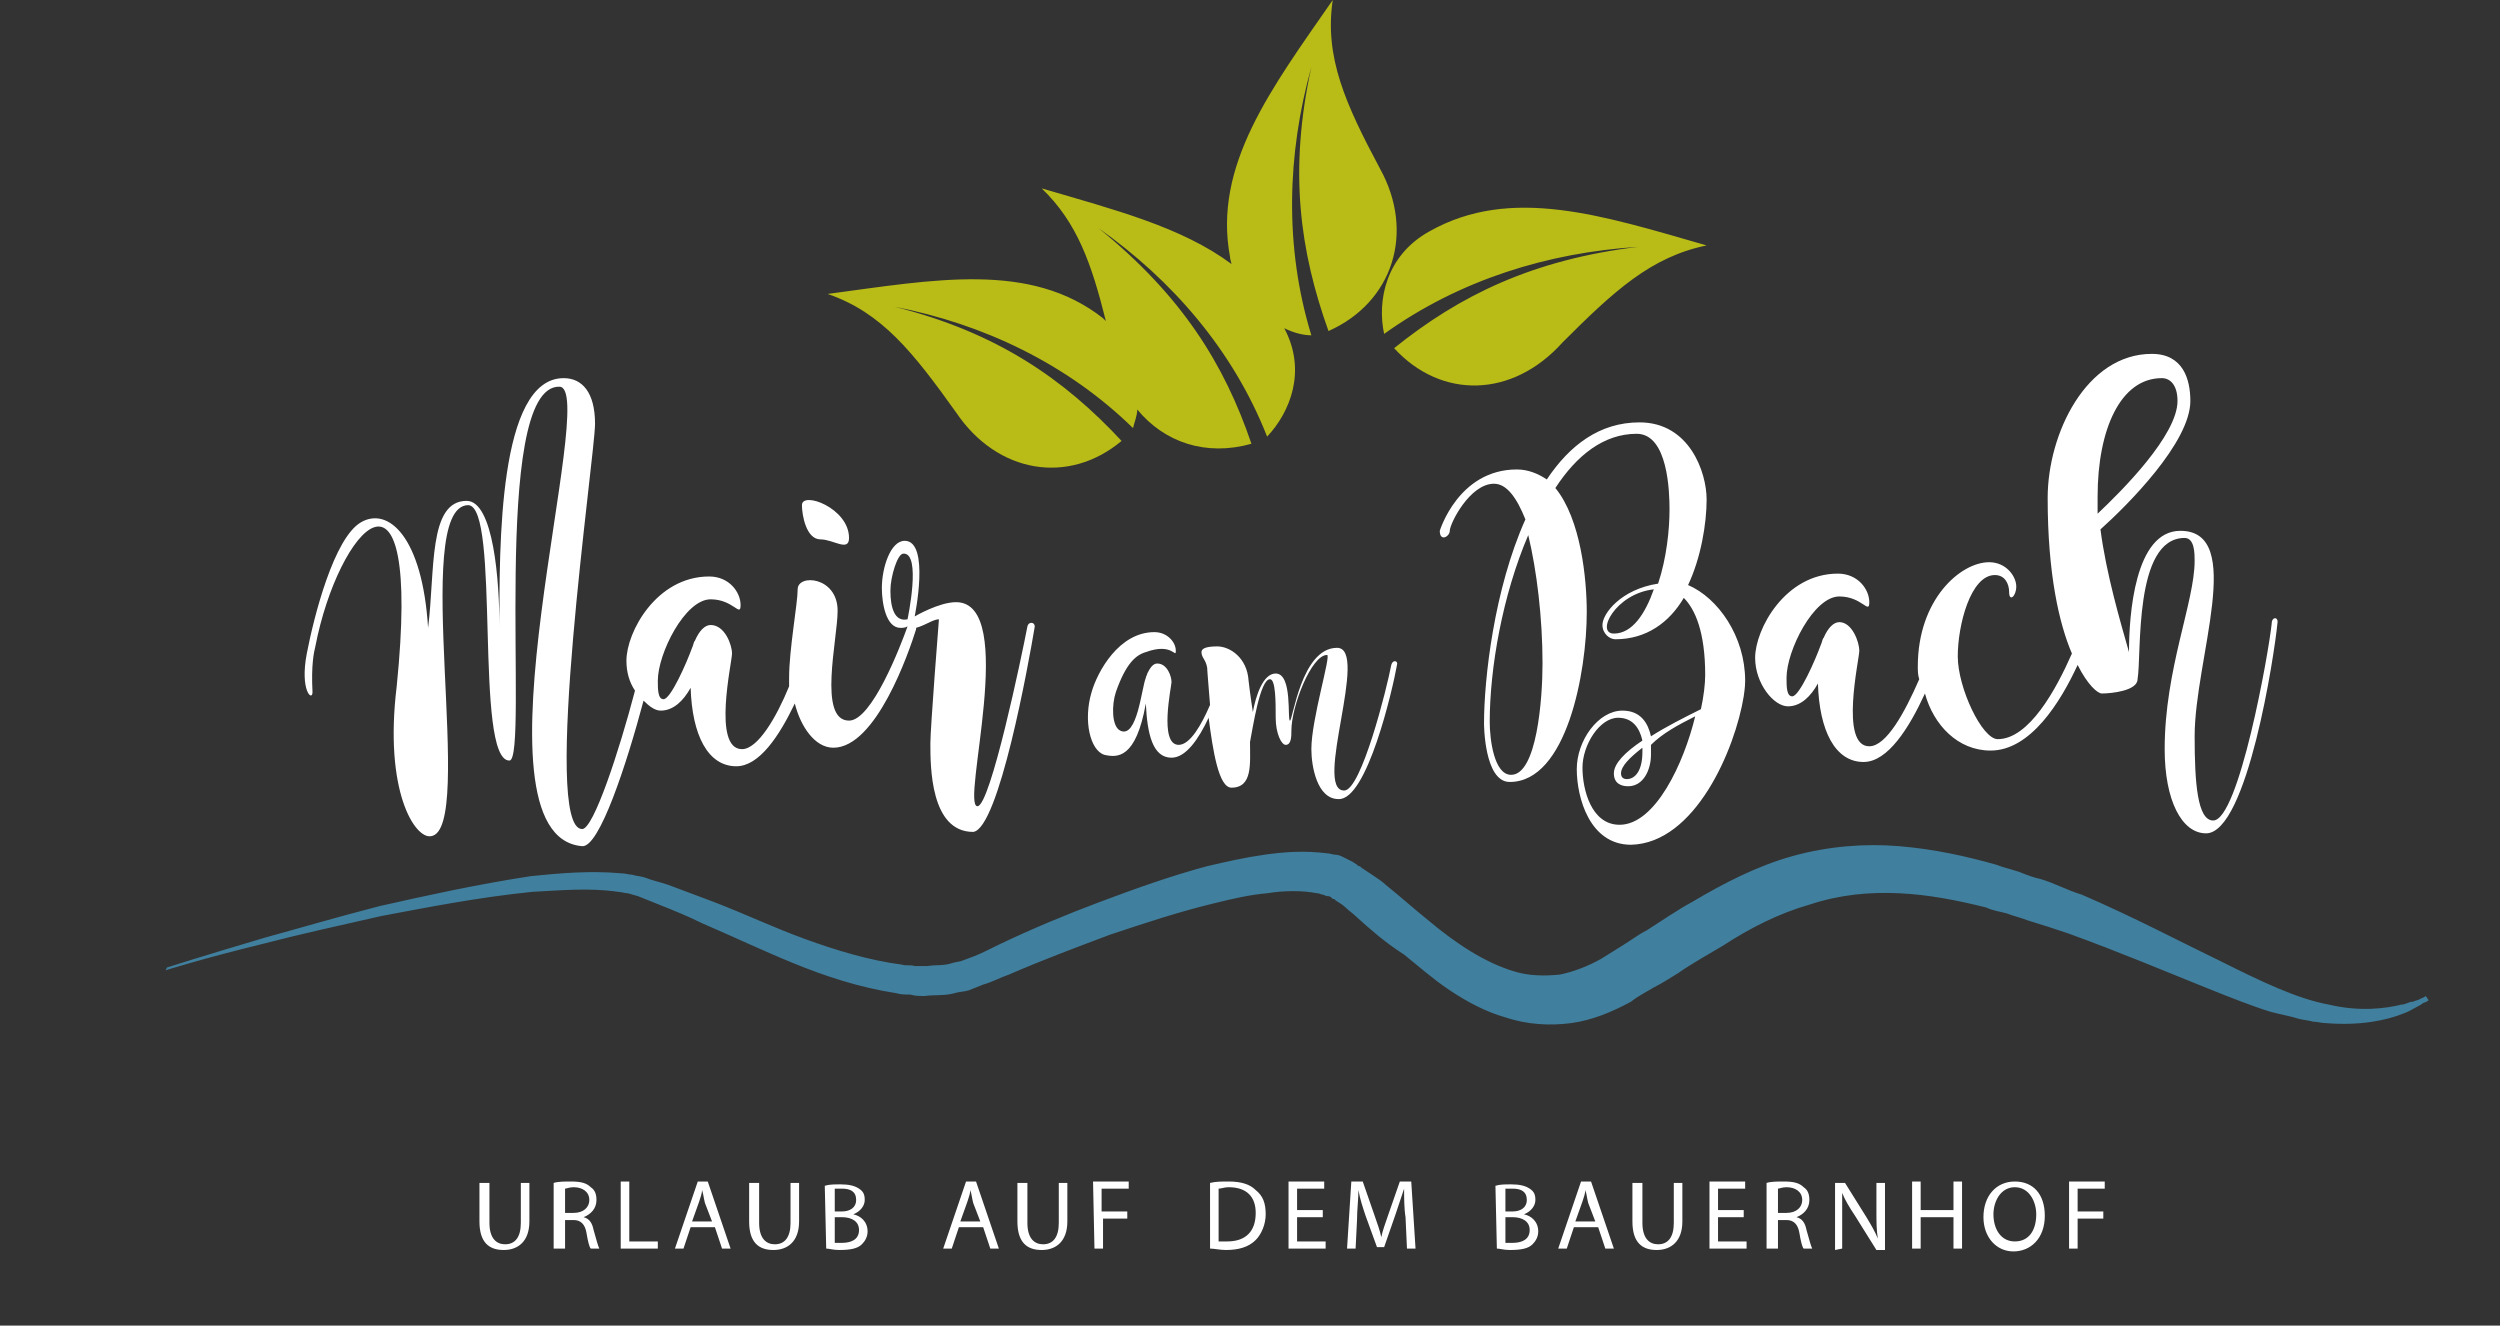<?xml version="1.0" encoding="utf-8"?>
<!-- Generator: Adobe Illustrator 27.0.0, SVG Export Plug-In . SVG Version: 6.00 Build 0)  -->
<svg version="1.1" id="Ebene_1" xmlns="http://www.w3.org/2000/svg" xmlns:xlink="http://www.w3.org/1999/xlink" x="0px" y="0px"
	 viewBox="0 0 175.2 92.9" enable-background="new 0 0 175.2 92.9" xml:space="preserve">
<rect x="0" y="0" width="175.2" height="92.9" fill="#333333" stroke="none"/>
<g id="Ebene_2_00000084516148450401298130000011491951467298500750_">
	<g>
		<path fill="#FFFFFF" d="M59.5,37.7c0-2.1-3.3-3.3-3.3-2.3c0,0.7,0.3,2.4,1.3,2.4C58.4,37.8,59.5,38.7,59.5,37.7 M63.6,43.4
			c-0.9,0.2-1.2-0.8-1.2-2c0-1,0.5-2.6,0.9-2.6C64.6,38.7,63.6,43.4,63.6,43.4 M72.5,44c0.1-0.4-0.4-0.5-0.5-0.1
			c-0.4,2.1-2.6,12.6-3.5,12.6c-1.2,0,2.9-14.3-1.5-14.3c-1.2,0-2.9,1-2.9,1s1.1-5.3-0.7-5.3c-1,0-1.6,1.9-1.6,3.3
			c0,1.1,0.3,2.8,1.3,2.8c0.2,0,0.3,0,0.5-0.1c-0.5,1.4-2.5,6.6-4.1,6.6c-2.2,0-0.8-5.7-0.8-7.7c0-2.4-2.8-2.6-2.8-1.5
			c0,1-0.6,4.2-0.6,6.2c0,0.2,0,0.4,0,0.6c-0.9,2.2-2.2,4.4-3.3,4.4c-2.1,0-0.7-6.1-0.7-6.7c0-0.6-0.5-2-1.5-2
			c-0.4,0-0.8,0.4-1.1,1.1c-0.1,0.1-0.1,0.3-0.2,0.5c-0.4,1.1-1.5,3.6-2,3.6c-0.4,0-0.4-0.7-0.4-1.3c0-1.9,1.9-5.7,3.7-5.7
			c1.6,0,2.1,1.3,2.1,0.4s-0.8-2-2.2-2c-3.7,0-5.8,3.9-5.8,5.9c0,0.8,0.2,1.5,0.6,2.1c-1.1,4.2-2.9,9.7-3.7,9.7
			c-2.9,0,0.9-26.2,0.9-28.4s-0.9-3.2-2.2-3.2c-4.6,0-4.5,11.9-4.5,17.4c0-3.1-0.4-8.8-2.3-8.8C30,35.1,30.5,40,30,44
			c-0.4-6.4-2.8-8.5-4.7-7.4c-1.9,1.1-3.3,6.6-3.8,9.2c-0.5,2.6,0.4,3.4,0.4,2.7c-0.1-1.9,0.1-2.8,0.2-3.2c1.6-8.3,7.5-14.9,5.7,2.8
			c-0.9,7.4,1.3,10.7,2.4,10.5c3.2-0.4-1.5-23.1,2.6-23.2c2.3,0,0.4,17.9,2.9,17.9c1.4,0-1.4-26.3,3.5-26.2c2.9,0-6.8,31.5,1.6,32.2
			c1.2,0.1,3.1-5.7,4.3-10.2c0.4,0.4,0.8,0.7,1.2,0.7c0.9,0,1.6-0.7,2.1-1.6c0.1,3.3,1.2,5.5,3.2,5.5c1.6,0,3-2.1,4.1-4.4
			c0.4,1.6,1.4,3.1,2.7,3.1c3,0,5.3-6.7,5.8-8.3V44c0.7-0.2,1.2-0.6,1.6-0.6c0,0-0.6,7.6-0.6,8.7c0,1.6,0,6.2,3,6.2
			C70,58.1,72.1,46.4,72.5,44 M97.9,46.6c0.1-0.3-0.3-0.4-0.4,0c-0.3,1.6-2.1,8.8-3.3,8.8c-2.2,0,1.8-10-0.5-10
			c-2.5,0-3.1,5.1-3.3,5.1c-0.2,0,0.2-3.3-1-3.3c-0.9,0-1.4,1.6-1.6,2.7c0,0-0.2-1.3-0.3-2.2c-0.1-1.6-1.3-2.4-2.2-2.4
			c-0.9,0-1.1,0.2-1.1,0.4c0,0.4,0.3,0.5,0.4,1.1c0,0.2,0.1,1.3,0.2,2.6c-0.6,1.4-1.4,2.8-2.2,2.8c-1.4,0-0.5-4.1-0.5-4.4
			c0-0.4-0.3-1.3-1-1.3c-0.3,0-0.5,0.3-0.7,0.7c0,0.1-0.1,0.2-0.1,0.3c-0.3,0.7-0.6,4.3-1.8,3.7c-0.6-0.3-0.6-1.8-0.3-2.7
			c0.7-2,1.4-2.6,2.1-2.8c1.9-0.7,2.1,0.5,2.1-0.1s-0.6-1.3-1.5-1.3c-2.5,0-4,2.8-4.4,4.2c-0.6,2-0.1,4.1,0.9,4.4
			c0.9,0.2,2.2,0.3,2.9-3.6c0.1,2.2,0.5,3.8,1.8,3.8c1,0,1.9-1.3,2.6-2.8c0.3,2.3,0.7,4.9,1.6,4.9c1.5,0,1.3-1.7,1.3-3.2
			c0.2-1,0.7-4.4,1.4-4.4c0.4,0,0.4,1.6,0.4,2.7c0,1.1,0.4,1.9,0.7,1.9c0.4,0,0.4-0.6,0.4-1c0-1.7,1.4-5.3,2.5-5.3
			c0.3,0-1.1,4.5-1.1,6.6c0,1.2,0.4,3.5,1.9,3.5C95.8,56.1,97.6,48.3,97.9,46.6 M108.1,46.5c0,2.5-0.4,7.8-2.2,7.8
			c-1.2,0-1.5-2.5-1.5-3.7c0-3.8,0.9-8.9,2.7-13.1C107.7,40,108.1,43.3,108.1,46.5 M115.9,41.3c-0.6,1.7-1.5,3.1-2.8,3.1
			C111.8,44.4,113.2,41.6,115.9,41.3 M118.8,50.2c-0.8,3.3-2.8,7.6-5.3,7.6c-2,0-2.6-2.5-2.6-4c0-1.6,1.2-3.5,2.5-3.5
			c1,0,1.5,0.7,1.7,1.6c-1.2,0.8-2,1.6-2,2.3s0.5,0.9,1,0.9c1.1,0,1.6-1.2,1.6-2.2c0-0.2,0-0.4,0-0.7
			C116.5,51.4,117.6,50.8,118.8,50.2 M115.1,52.7c0,1.3-0.5,1.9-1.1,1.9c-0.2,0-0.4-0.1-0.4-0.4c0-0.5,0.6-1.1,1.5-1.8V52.7z
			 M122.2,48.8c0.1-0.7,0.1-0.9,0.1-1.1c0-3.1-1.9-5.8-4-6.7c0.9-1.9,1.3-4.3,1.3-6c0-1.9-1.2-5.4-4.7-5.4c-2.8,0-4.9,1.6-6.5,4
			c-0.6-0.4-1.3-0.7-2.1-0.7c-4.1,0-5.4,4.3-5.4,4.3c0,0.8,0.7,0.4,0.7,0c0-0.5,1.4-3.3,3.1-3.3c0.9,0,1.6,1,2.2,2.5
			c-2.2,4.9-2.9,11.2-2.9,14.3c0,0,0,4.1,1.8,4.1c4,0,5.4-7.7,5.4-11.9c0-2.3-0.4-6.5-2.2-8.7c1.5-2.3,3.4-3.8,5.7-3.8
			c2.2,0,2.3,4.1,2.3,5.3c0,1.4-0.2,3.4-0.8,5.2c-2.6,0.4-3.9,2.1-3.9,2.9c0,0.6,0.5,1,0.9,1c2.2,0,3.8-1.2,4.8-2.9
			c0.8,0.8,1.5,2.4,1.5,5.4c0,0.6-0.1,1.5-0.3,2.4c-1.2,0.6-2.4,1.2-3.5,1.9c-0.2-0.9-0.7-1.8-2-1.8c-1.7,0-3.2,2.1-3.2,4.1
			s0.9,5.3,3.8,5.3C118.8,59.1,121.6,52.5,122.2,48.8 M147,36c0-0.4,0-0.8,0-1.2c0-4.7,1.6-8.3,4.5-8.3c0.6,0,1.1,0.5,1.1,1.6
			C152.6,30.5,148.7,34.4,147,36 M159.6,43.7c0.1-0.5-0.4-0.5-0.4,0c-0.2,2-2.3,13.8-4.1,13.8c-1.1,0-1.3-2.6-1.3-5.9
			c0-5.4,3.6-14.4-1-14.4c-3.2,0-3.6,5.9-3.6,8.5c-0.6-2.1-1.6-5.5-2-8.6c1.9-1.7,6.3-6.1,6.3-9c0-1.5-0.5-3.3-2.7-3.3
			c-4.6,0-7.3,5.6-7.3,10.1c0,5.3,0.8,8.8,1.7,10.9c-1.1,2.5-3,6-5.2,6c-1.1,0-2.8-3.6-2.8-5.8s0.9-5.7,2.6-5.7c0.7,0,1,0.6,1,1.2
			c0,0.7,0.5,0.3,0.5-0.4s-0.7-1.7-1.9-1.7c-2,0-5,2.6-5,7.3c0,0.3,0,0.6,0.1,0.9c-1,2.3-2.3,4.7-3.5,4.7c-2.1,0-0.7-6.1-0.7-6.7
			c0-0.6-0.5-2-1.4-2c-0.4,0-0.8,0.4-1.1,1.1c-0.1,0.1-0.1,0.3-0.2,0.5c-0.4,1.1-1.5,3.6-2,3.6c-0.4,0-0.4-0.7-0.4-1.3
			c0-1.9,1.9-5.7,3.7-5.7c1.6,0,2.1,1.3,2.1,0.4s-0.8-2-2.2-2c-3.7,0-5.8,3.9-5.8,5.9c0,1.8,1.3,3.4,2.3,3.4c0.9,0,1.6-0.7,2.1-1.6
			c0.1,3.3,1.2,5.5,3.2,5.5c1.7,0,3.2-2.4,4.3-4.8c0.6,2.2,2.3,4,4.6,4c2.8,0,4.9-3.4,6.1-6c0.7,1.4,1.4,2,1.7,2
			c0.7,0,2.5-0.2,2.5-1l0,0c0.3-1.7-0.3-9.9,3.3-9.9c0.7,0,0.7,1.1,0.7,1.6c0,2.9-2.1,7.6-2.1,13.2c0,3.6,1.2,5.9,2.9,5.9
			C157.5,58.4,159.4,45.8,159.6,43.7"/>
		<path fill="#B9BB16" d="M96.7,11.8C94.3,7.3,92.8,4,93.4,0c-4.3,6.2-8.4,11.6-7.2,18c0,0.2,0.1,0.4,0.1,0.5
			c-3.5-2.6-8.2-3.8-13.3-5.3c2.5,2.4,3.5,5.3,4.5,9.3c-0.1-0.1-0.1-0.1-0.2-0.2c-5.1-4-11.8-2.7-19.3-1.7c3.8,1.3,6,4.1,9,8.3
			c2.9,4.3,7.9,5.1,11.6,2c-4-4.3-8.7-7.6-15.9-9.4c6.2,1.2,12.1,4,16.7,8.5c0.1-0.4,0.3-0.9,0.3-1.3c1.9,2.3,4.8,3.3,8,2.4
			C85.8,25.5,82.8,20.7,77,16c5.1,3.6,9.4,8.5,11.8,14.6c1.6-1.7,2.8-4.6,1.2-7.6c0.6,0.3,1.3,0.5,1.9,0.5c-1.9-6.2-1.7-12.7,0-18.8
			c-1.6,7.3-0.8,12.9,1.2,18.5C97.6,21.2,99.2,16.3,96.7,11.8 M119.6,17.2c-7.3-2.1-13.7-4.2-19.4-1c-3.1,1.7-3.7,4.9-3.2,7.2
			c5.3-3.8,11.5-5.7,17.8-6.1c-7.4,0.9-12.5,3.4-17.1,7.1c3.3,3.6,8.3,3.5,11.8-0.4C113.1,20.4,115.7,18,119.6,17.2"/>
		<path fill="#407F9D" d="M11.7,67.8c0,0,2.5-0.8,6.9-2.1c2.2-0.6,4.9-1.4,8-2.2c3.1-0.7,6.7-1.5,10.6-2.1c2-0.2,4.1-0.4,6.3-0.2
			c0.3,0,0.6,0.1,0.8,0.1c0.3,0.1,0.6,0.1,0.9,0.2c0.5,0.2,1,0.3,1.6,0.5c1.1,0.4,2.1,0.8,3.2,1.2c2.1,0.8,4.2,1.8,6.4,2.6
			c2.2,0.8,4.5,1.5,6.8,1.8c0.3,0.1,0.6,0,0.9,0.1c0.3,0,0.6,0,0.9,0c0.6-0.1,1.1,0,1.7-0.2c0.3-0.1,0.6-0.1,0.8-0.2l0.8-0.3
			c0.5-0.2,1.1-0.5,1.7-0.8c2.3-1.1,4.7-2.1,7.1-3s4.9-1.8,7.5-2.5c1.3-0.3,2.6-0.6,4-0.8s2.8-0.3,4.4-0.1c0.2,0,0.4,0.1,0.6,0.1
			s0.4,0.1,0.6,0.2c0.2,0.1,0.4,0.2,0.6,0.3l0.3,0.2l0.1,0.1h0.1l0.1,0.1c0.3,0.2,0.6,0.4,0.9,0.6c0.3,0.2,0.6,0.4,0.8,0.6
			c1,0.8,2,1.7,3,2.5c1.9,1.6,4,3,6.1,3.6c1,0.3,2.1,0.3,3.1,0.2c1-0.2,2-0.6,2.9-1.1c0.5-0.3,1.1-0.7,1.6-1s1-0.7,1.6-1
			c1.1-0.7,2.1-1.4,3.2-2c2.2-1.3,4.5-2.5,7-3.2s5.1-0.9,7.5-0.7s4.7,0.7,6.8,1.3c0.5,0.2,1,0.3,1.6,0.5c0.5,0.2,1,0.4,1.5,0.5
			c1,0.3,1.9,0.8,2.9,1.1c3.7,1.6,6.9,3.3,9.8,4.7c2.8,1.4,5.3,2.6,7.5,3c2.1,0.5,3.9,0.3,5.1,0c0.3,0,0.5-0.2,0.8-0.2
			c0.2-0.1,0.4-0.1,0.5-0.2c0.3-0.1,0.4-0.2,0.4-0.2l0.2,0.3c0,0-0.1,0.1-0.4,0.2c-0.1,0.1-0.3,0.2-0.5,0.3
			c-0.2,0.1-0.5,0.3-0.8,0.4c-1.2,0.5-3.1,0.9-5.5,0.7c-0.3,0-0.6-0.1-0.9-0.1c-0.3-0.1-0.6-0.1-1-0.2c-0.6-0.2-1.3-0.3-2-0.5
			c-1.3-0.4-2.8-1-4.3-1.6c-3-1.2-6.3-2.6-9.9-3.9c-0.9-0.3-1.8-0.6-2.8-0.9c-0.5-0.2-1-0.3-1.5-0.5c-0.4-0.1-1-0.2-1.4-0.4
			c-2-0.5-4-0.9-6.1-1s-4.2,0.1-6.3,0.8c-2.1,0.6-4.1,1.6-6.1,2.9c-1,0.6-2.1,1.2-3.1,1.9c-0.5,0.3-1.1,0.7-1.7,1
			c-0.5,0.3-1.1,0.6-1.6,1c-1.3,0.7-2.7,1.3-4.2,1.5s-3.1,0.1-4.6-0.4c-1.4-0.4-2.7-1.1-3.9-1.9c-1.2-0.8-2.2-1.7-3.2-2.5
			C97,66,96,65.1,95,64.2c-0.2-0.2-0.5-0.4-0.7-0.6c-0.2-0.2-0.4-0.3-0.7-0.5L93.5,63h-0.1l0,0l-0.1-0.1c-0.1-0.1-0.2-0.1-0.3-0.1
			c-0.1,0-0.2-0.1-0.3-0.1c-0.1,0-0.2-0.1-0.4-0.1c-1-0.2-2.3-0.2-3.5,0c-1.2,0.1-2.5,0.4-3.7,0.7c-2.5,0.6-4.9,1.4-7.3,2.2
			c-2.4,0.9-4.8,1.8-7.1,2.8c-0.6,0.2-1.1,0.5-1.8,0.7l-1,0.4c-0.3,0.1-0.7,0.1-1,0.2c-0.7,0.2-1.4,0.1-2.1,0.2c-0.3,0-0.7,0-1-0.1
			c-0.3,0-0.7,0-1-0.1c-2.6-0.4-5-1.2-7.2-2.1s-4.3-1.9-6.4-2.8c-1-0.5-2-0.9-3-1.3c-0.5-0.2-1-0.4-1.5-0.6L44,62.6
			c-0.2,0-0.5-0.1-0.7-0.1c-2-0.3-4-0.1-6,0c-3.9,0.4-7.4,1.1-10.6,1.7c-3.1,0.7-5.8,1.3-8.1,1.9c-4.5,1.1-7,1.9-7,1.9L11.7,67.8z"
			/>
		<path fill="#FFFFFF" d="M145,87.5h0.6v-2.1h1.8v-0.5h-1.8v-1.6h1.9v-0.5H145V87.5z M141.2,83.2c1,0,1.5,1,1.5,1.9
			c0,1.1-0.5,1.9-1.5,1.9s-1.5-0.9-1.5-1.9C139.7,84.2,140.2,83.2,141.2,83.2 M141.2,82.8c-1.3,0-2.2,1-2.2,2.5
			c0,1.4,0.9,2.4,2.1,2.4c1.2,0,2.2-0.9,2.2-2.5C143.3,83.7,142.5,82.8,141.2,82.8 M134,82.8v4.7h0.6v-2.2h2.3v2.2h0.6v-4.7h-0.6v2
			h-2.3v-2H134z M129.1,87.5v-2c0-0.8,0-1.3,0-1.9l0,0c0.2,0.5,0.5,1,0.9,1.6l1.5,2.4h0.6v-4.7h-0.6v2c0,0.7,0,1.3,0.1,1.9l0,0
			c-0.2-0.5-0.5-1-0.8-1.5l-1.5-2.4h-0.7v4.7L129.1,87.5L129.1,87.5z M124.6,83.3c0.1,0,0.3-0.1,0.6-0.1c0.6,0,1.1,0.3,1.1,0.9
			c0,0.5-0.4,0.9-1.1,0.9h-0.6V83.3z M124,87.5h0.6v-2h0.6c0.5,0,0.8,0.3,0.9,0.9s0.2,1,0.3,1.1h0.6c-0.1-0.2-0.2-0.6-0.4-1.3
			c-0.1-0.5-0.3-0.8-0.7-0.9l0,0c0.5-0.2,0.9-0.6,0.9-1.2c0-0.4-0.1-0.7-0.4-0.9c-0.3-0.3-0.7-0.4-1.4-0.4c-0.4,0-0.9,0-1.2,0.1v4.6
			H124z M122.2,84.8h-1.8v-1.5h1.9v-0.5h-2.5v4.7h2.6V87h-2v-1.7h1.8V84.8z M114.4,82.8v2.8c0,1.5,0.7,2,1.7,2s1.8-0.6,1.8-2v-2.7
			h-0.6v2.8c0,1-0.4,1.5-1.1,1.5c-0.6,0-1.1-0.4-1.1-1.5v-2.8h-0.7V82.8z M110.4,85.6l0.5-1.4c0.1-0.3,0.2-0.6,0.2-0.8l0,0
			c0.1,0.3,0.1,0.5,0.2,0.9l0.5,1.3H110.4z M112,86l0.5,1.5h0.6l-1.6-4.7h-0.7l-1.6,4.7h0.6l0.5-1.5H112z M105.5,85.3h0.5
			c0.7,0,1.2,0.3,1.2,0.9c0,0.7-0.6,0.9-1.2,0.9c-0.2,0-0.4,0-0.5,0V85.3z M105.5,83.3c0.1,0,0.3,0,0.5,0c0.6,0,1,0.2,1,0.8
			c0,0.5-0.4,0.8-1,0.8h-0.5V83.3z M104.9,87.5c0.2,0,0.5,0.1,0.9,0.1c0.8,0,1.3-0.1,1.6-0.4c0.2-0.2,0.4-0.5,0.4-0.9
			c0-0.7-0.5-1.1-1-1.2l0,0c0.5-0.2,0.8-0.6,0.8-1s-0.1-0.6-0.4-0.8c-0.3-0.2-0.7-0.3-1.3-0.3c-0.4,0-0.8,0-1.1,0.1L104.9,87.5
			L104.9,87.5z M98.6,87.5h0.6l-0.3-4.7h-0.8l-0.8,2.3c-0.2,0.6-0.4,1.1-0.5,1.6l0,0c-0.1-0.5-0.3-1-0.5-1.6l-0.8-2.3h-0.8l-0.3,4.7
			H95l0.1-2c0-0.7,0.1-1.5,0.1-2.1l0,0c0.1,0.6,0.3,1.2,0.5,1.8l0.8,2.2H97l0.8-2.3c0.2-0.6,0.4-1.2,0.6-1.8l0,0c0,0.6,0,1.4,0.1,2
			L98.6,87.5z M92.7,84.8h-1.8v-1.5h1.9v-0.5h-2.5v4.7h2.6V87h-2v-1.7h1.8V84.8z M85.4,83.3c0.2,0,0.4-0.1,0.7-0.1
			c1.3,0,1.9,0.7,1.9,1.8c0,1.3-0.7,2-2,2c-0.2,0-0.5,0-0.6,0V83.3z M84.8,87.5c0.3,0,0.7,0.1,1.1,0.1c0.9,0,1.6-0.2,2.1-0.7
			c0.4-0.4,0.7-1.1,0.7-1.8c0-0.8-0.2-1.3-0.7-1.7c-0.4-0.4-1-0.6-1.9-0.6c-0.5,0-0.9,0-1.3,0.1C84.8,82.9,84.8,87.5,84.8,87.5z
			 M76.7,87.5h0.6v-2.1H79v-0.5h-1.8v-1.6h1.9v-0.5h-2.5L76.7,87.5L76.7,87.5z M71.3,82.8v2.8c0,1.5,0.7,2,1.7,2s1.8-0.6,1.8-2v-2.7
			h-0.6v2.8c0,1-0.4,1.5-1.1,1.5c-0.6,0-1.1-0.4-1.1-1.5v-2.8h-0.7V82.8z M67.3,85.6l0.5-1.4c0.1-0.3,0.2-0.6,0.2-0.8l0,0
			c0.1,0.3,0.1,0.5,0.2,0.9l0.5,1.3H67.3z M68.9,86l0.5,1.5H70l-1.6-4.7h-0.7l-1.6,4.7h0.6l0.5-1.5H68.9z M58.5,85.3H59
			c0.7,0,1.2,0.3,1.2,0.9c0,0.7-0.6,0.9-1.2,0.9c-0.2,0-0.4,0-0.5,0V85.3z M58.5,83.3c0.1,0,0.3,0,0.5,0c0.6,0,1,0.2,1,0.8
			c0,0.5-0.4,0.8-1,0.8h-0.5V83.3z M57.9,87.5c0.2,0,0.5,0.1,0.9,0.1c0.8,0,1.3-0.1,1.6-0.4c0.2-0.2,0.4-0.5,0.4-0.9
			c0-0.7-0.5-1.1-1-1.2l0,0c0.5-0.2,0.8-0.6,0.8-1s-0.1-0.6-0.4-0.8c-0.3-0.2-0.7-0.3-1.3-0.3c-0.4,0-0.8,0-1.1,0.1L57.9,87.5
			L57.9,87.5z M52.5,82.8v2.8c0,1.5,0.7,2,1.7,2s1.8-0.6,1.8-2v-2.7h-0.6v2.8c0,1-0.4,1.5-1.1,1.5c-0.6,0-1.1-0.4-1.1-1.5v-2.8h-0.7
			V82.8z M48.5,85.6l0.5-1.4c0.1-0.3,0.2-0.6,0.2-0.8l0,0c0.1,0.3,0.1,0.5,0.2,0.9l0.5,1.3H48.5z M50.1,86l0.5,1.5h0.6l-1.6-4.7
			h-0.7l-1.6,4.7h0.6l0.5-1.5H50.1z M43.5,87.5h2.6V87h-2v-4.2h-0.6V87.5z M39.6,83.3c0.1,0,0.3-0.1,0.6-0.1c0.6,0,1.1,0.3,1.1,0.9
			c0,0.5-0.4,0.9-1.1,0.9h-0.6V83.3z M39,87.5h0.6v-2h0.6c0.5,0,0.8,0.3,0.9,0.9c0.1,0.6,0.2,1,0.3,1.1H42c-0.1-0.2-0.2-0.6-0.4-1.3
			c-0.1-0.5-0.3-0.8-0.7-0.9l0,0c0.5-0.2,0.9-0.6,0.9-1.2c0-0.4-0.1-0.7-0.4-0.9c-0.3-0.3-0.7-0.4-1.4-0.4c-0.4,0-0.9,0-1.2,0.1v4.6
			H39z M33.6,82.8v2.8c0,1.5,0.7,2,1.7,2s1.8-0.6,1.8-2v-2.7h-0.6v2.8c0,1-0.4,1.5-1.1,1.5c-0.6,0-1.1-0.4-1.1-1.5v-2.8h-0.7V82.8z"
			/>
	</g>
</g>
</svg>
